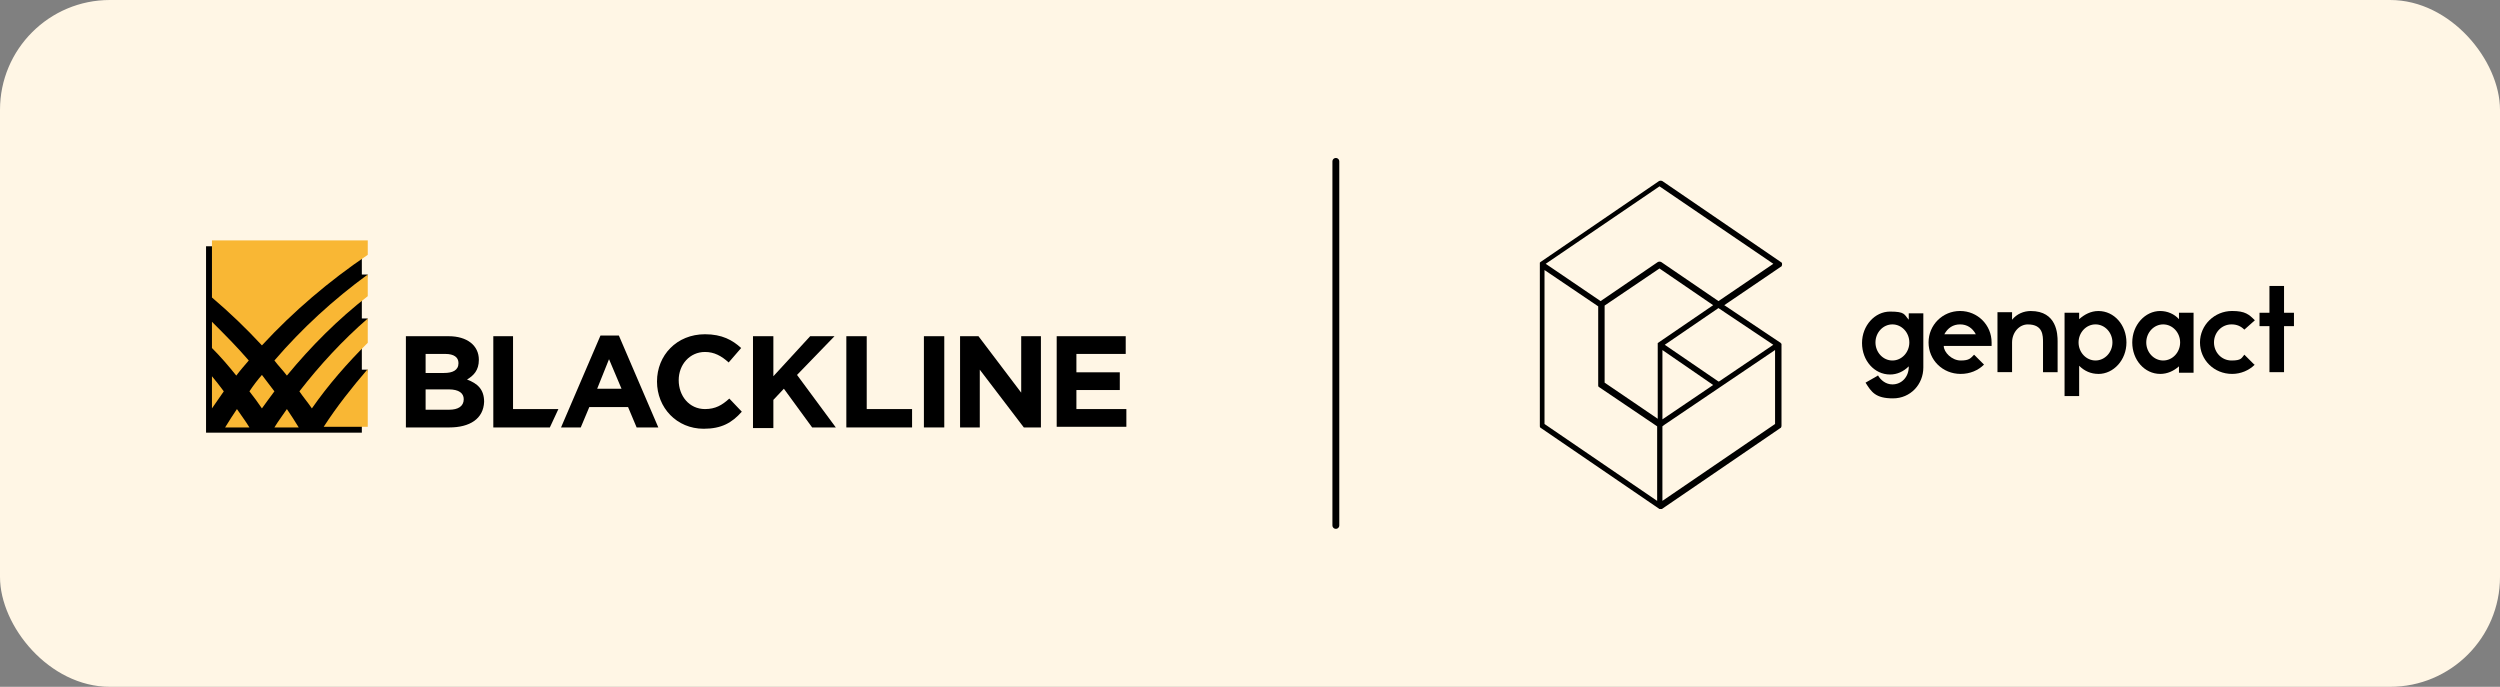 <svg width="364" height="100" viewBox="0 0 364 100" fill="none" xmlns="http://www.w3.org/2000/svg">
<rect x="0" y="0" width="364" height="100" fill="#808080" stroke="none"/>
<rect width="364" height="100" rx="16" fill="#FFF6E5"/>
<line x1="194.5" y1="23.5" x2="194.5" y2="76.5" stroke="black" stroke-linecap="round"/>
<path d="M259.297 50.031V49.947L251.056 44.433L259.297 38.835C259.382 38.835 259.468 38.665 259.468 38.496C259.468 38.328 259.468 38.242 259.297 38.158L242.049 26.37C241.879 26.286 241.71 26.286 241.54 26.37L224.285 38.158L224.201 38.242V38.413V61.988C224.201 62.158 224.201 62.242 224.372 62.326L241.624 74.115H241.963L259.215 62.326C259.3 62.326 259.386 62.156 259.386 61.988V50.199V50.029H259.297V50.031ZM233.462 44.605L241.62 39.091L249.436 44.435L241.365 49.949V60.972L233.633 55.713V44.435L233.462 44.605ZM249.44 56.053L242.049 61.059V50.968L249.44 56.057V56.053ZM250.205 55.545L242.388 50.201L250.205 44.857L258.192 50.201L250.289 55.545H250.205ZM241.624 27.132L258.196 38.41L250.209 43.84L241.883 38.156C241.712 38.072 241.544 38.072 241.373 38.156L233.047 43.84L225.054 38.41L241.624 27.132ZM224.795 39.259L232.698 44.603V56.051C232.698 56.221 232.698 56.306 232.868 56.39L241.281 62.074V72.929L224.881 61.733V39.175L224.797 39.259H224.795ZM258.451 61.733L242.047 72.927V62.072L242.386 61.817L258.449 50.962V61.731L258.451 61.733Z" fill="black"/>
<path d="M273.409 54.612C273.834 55.374 274.598 55.969 275.533 55.969C276.894 55.969 277.913 54.866 277.913 53.425V53.34C277.148 54.103 276.213 54.528 275.192 54.528C272.897 54.528 271.111 52.492 271.111 49.947C271.111 47.402 272.981 45.366 275.192 45.366C277.403 45.366 277.233 45.79 277.913 46.553V45.62H280.037V53.507C280.037 55.967 278.168 58.003 275.618 58.003C273.068 58.003 272.472 57.07 271.623 55.713L273.409 54.696V54.612ZM275.533 52.489C276.894 52.489 277.999 51.302 277.999 49.861C277.999 48.419 276.894 47.232 275.533 47.232C274.173 47.232 273.068 48.419 273.068 49.861C273.068 51.302 274.173 52.489 275.533 52.489Z" fill="black"/>
<path d="M287.428 51.643L288.872 53.084C288.022 53.933 286.832 54.442 285.472 54.442C282.837 54.442 280.797 52.405 280.797 49.861C280.797 47.316 282.837 45.28 285.387 45.28C287.937 45.28 289.978 47.316 289.978 49.861C289.978 52.405 289.978 50.369 289.978 50.369H283.01C283.01 51.302 284.2 52.489 285.476 52.489C286.752 52.489 286.92 52.151 287.43 51.641M287.683 48.673C287.173 47.74 286.407 47.232 285.387 47.232C284.368 47.232 283.602 47.74 283.092 48.673H287.683Z" fill="black"/>
<path d="M292.957 49.861V54.187H290.832V45.454H292.957V46.557C293.637 45.708 294.656 45.284 295.677 45.284C299.503 45.284 299.588 48.678 299.588 49.695V54.191H297.463V49.865C297.463 48.848 297.463 47.236 295.252 47.236C293.976 47.236 292.957 48.423 292.957 49.865" fill="black"/>
<path d="M305.529 54.442C304.424 54.442 303.489 54.017 302.724 53.254V57.665H300.6V45.538H302.724V46.471C303.489 45.792 304.424 45.284 305.529 45.284C307.824 45.284 309.61 47.32 309.61 49.865C309.61 52.41 307.74 54.446 305.529 54.446M305.104 47.23C303.743 47.23 302.638 48.417 302.638 49.859C302.638 51.3 303.743 52.487 305.104 52.487C306.464 52.487 307.57 51.3 307.57 49.859C307.57 48.417 306.464 47.23 305.104 47.23Z" fill="black"/>
<path d="M314.538 45.284C315.557 45.284 316.578 45.708 317.258 46.471V45.538H319.383V54.271H317.258V53.338C316.494 54.017 315.559 54.442 314.538 54.442C312.243 54.442 310.457 52.405 310.457 49.861C310.457 47.316 312.327 45.28 314.538 45.28M314.961 52.489C316.321 52.489 317.427 51.302 317.427 49.861C317.427 48.419 316.321 47.232 314.961 47.232C313.601 47.232 312.495 48.419 312.495 49.861C312.495 51.302 313.601 52.489 314.961 52.489Z" fill="black"/>
<path d="M328.307 53.084C327.457 53.933 326.267 54.442 324.993 54.442C322.359 54.442 320.318 52.405 320.318 49.861C320.318 47.316 322.443 45.28 324.993 45.28C326.914 45.28 327.459 45.788 328.307 46.637L326.777 47.995C326.267 47.486 325.671 47.232 324.907 47.232C323.462 47.232 322.357 48.419 322.357 49.861C322.357 51.302 323.462 52.489 324.907 52.489C326.351 52.489 326.351 52.151 326.777 51.641L328.221 53.082H328.305L328.307 53.084Z" fill="black"/>
<path d="M332.556 47.486V54.187H330.431V47.486H328.986V45.538H330.431V41.636H332.556V45.538H334V47.486H332.556Z" fill="black"/>
<path d="M153.854 62.236V48.952H163.904V51.532H156.725V54.208H163.042V56.788H156.725V59.56H163.999V62.14H153.854V62.236Z" fill="black"/>
<path d="M149.069 62.236L142.657 53.826V62.236H139.785V48.952H142.465L148.687 57.171V48.952H151.558V62.236H149.069Z" fill="black"/>
<path d="M134.52 62.236V48.952H137.487V62.236H134.52Z" fill="black"/>
<path d="M123.227 62.236V48.952H126.194V59.56H132.798V62.236H123.227Z" fill="black"/>
<path d="M118.249 62.236L114.133 56.597L112.602 58.222V62.331H109.635V48.952H112.602V54.782L117.962 48.952H121.503L116.048 54.59L121.695 62.236H118.249Z" fill="black"/>
<path d="M102.456 62.427C98.532 62.427 95.66 59.369 95.66 55.546C95.66 51.724 98.532 48.666 102.647 48.666C105.136 48.666 106.667 49.526 107.912 50.672L106.093 52.775C105.04 51.819 103.987 51.246 102.647 51.246C100.446 51.246 98.819 53.061 98.819 55.355C98.819 57.648 100.35 59.56 102.647 59.56C104.179 59.56 105.136 58.986 106.189 58.031L108.007 59.942C106.572 61.567 105.04 62.427 102.456 62.427Z" fill="black"/>
<path d="M92.693 62.236L91.448 59.273H85.801L84.557 62.236H81.686L87.428 48.857H90.108L95.851 62.236H92.693ZM88.673 52.297L86.95 56.597H90.491L88.673 52.297Z" fill="black"/>
<path d="M81.302 59.56H74.698V48.952H71.826V62.236H80.058L81.302 59.56Z" fill="black"/>
<path d="M65.415 62.236H59.098V48.952H65.319C67.999 48.952 69.722 50.29 69.722 52.392C69.722 53.922 68.956 54.686 67.999 55.259C69.531 55.833 70.488 56.693 70.488 58.508C70.392 60.993 68.382 62.236 65.415 62.236ZM66.755 52.87C66.755 52.01 66.085 51.532 64.841 51.532H61.969V54.304H64.649C65.893 54.304 66.755 53.922 66.755 52.87ZM67.52 58.126C67.52 57.266 66.85 56.693 65.319 56.693H61.969V59.655H65.415C66.659 59.655 67.52 59.178 67.52 58.126Z" fill="black"/>
<path d="M53.163 47.997L53.546 46.372H52.684V41.689H53.163L53.546 39.969H52.684V35.86H30V63H52.684V55.546H53.163L53.546 53.826H52.684V47.997H53.163Z" fill="black"/>
<path d="M53.546 37.102V35H30.861V43.314C33.446 45.512 35.839 47.806 38.136 50.29C42.73 45.321 47.898 40.925 53.546 37.102Z" fill="#F9B734"/>
<path d="M53.546 49.908V46.372C49.909 49.526 46.559 53.157 43.592 56.98C44.166 57.84 44.836 58.604 45.41 59.464C47.803 56.024 50.579 52.87 53.546 49.908Z" fill="#F9B734"/>
<path d="M39.953 52.488C40.527 53.253 41.197 53.922 41.772 54.686C45.313 50.386 49.237 46.468 53.545 43.123V39.969C48.567 43.601 43.973 47.806 39.953 52.488Z" fill="#F9B734"/>
<path d="M39.954 56.98C39.379 56.215 38.709 55.355 38.135 54.59C37.465 55.355 36.891 56.12 36.316 56.98C36.986 57.84 37.561 58.604 38.135 59.464C38.709 58.7 39.284 57.84 39.954 56.98Z" fill="#F9B734"/>
<path d="M41.772 59.56C41.197 60.42 40.527 61.28 39.953 62.236H43.495C42.92 61.28 42.346 60.42 41.772 59.56Z" fill="#F9B734"/>
<path d="M34.498 59.56C33.924 60.42 33.35 61.28 32.775 62.236H36.317C35.742 61.28 35.072 60.42 34.498 59.56Z" fill="#F9B734"/>
<path d="M47.133 62.14H53.546V53.73C51.248 56.406 49.047 59.178 47.133 62.14Z" fill="#F9B734"/>
<path d="M30.861 59.464C31.436 58.604 32.01 57.84 32.584 56.98C32.01 56.215 31.436 55.45 30.861 54.782V59.464Z" fill="#F9B734"/>
<path d="M34.403 54.686C34.977 53.922 35.647 53.157 36.221 52.488C34.498 50.481 32.68 48.666 30.861 46.85V50.672C32.106 51.915 33.254 53.253 34.403 54.686Z" fill="#F9B734"/>
</svg>
